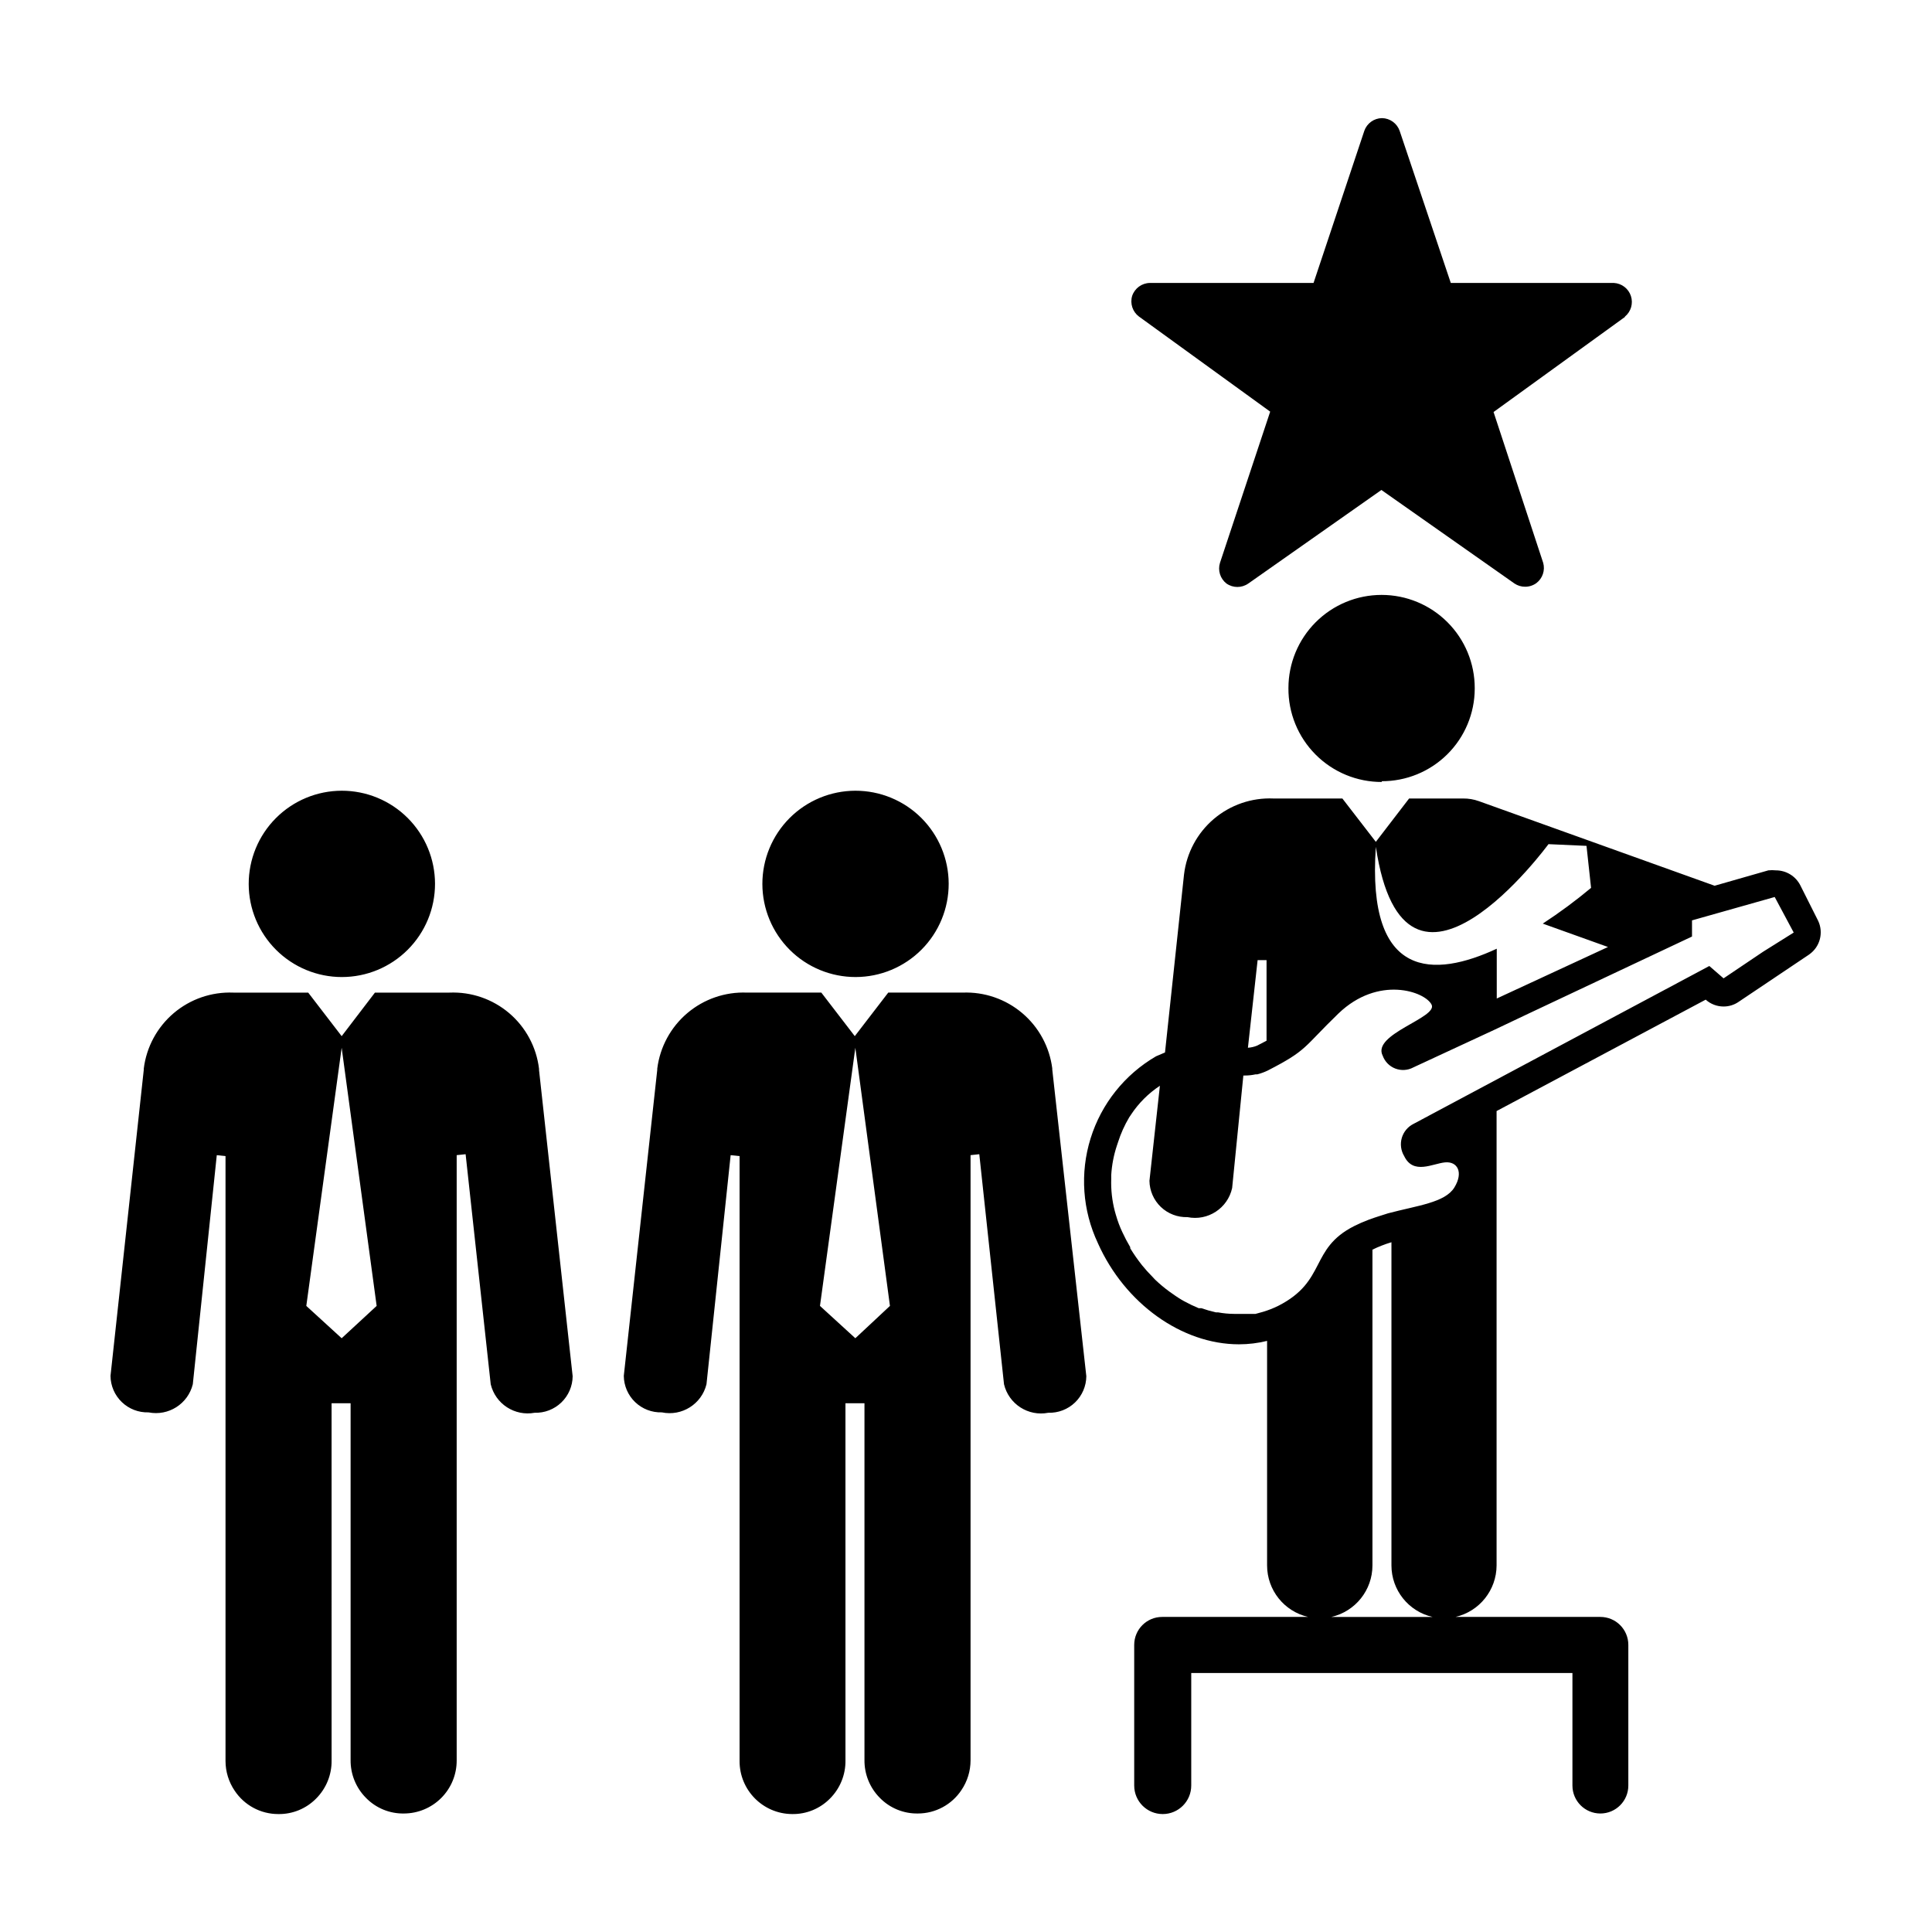<?xml version="1.0" encoding="UTF-8"?>
<!-- Uploaded to: SVG Repo, www.svgrepo.com, Generator: SVG Repo Mixer Tools -->
<svg fill="#000000" width="800px" height="800px" version="1.1" viewBox="144 144 512 512" xmlns="http://www.w3.org/2000/svg">
 <path d="m574.62 228-34.812 25.191 13.148 39.953h0.004c0.562 2-0.156 4.141-1.816 5.391-0.863 0.625-1.906 0.961-2.973 0.957-1.004 0.004-1.988-0.297-2.82-0.855l-35.266-24.789-35.266 24.789h-0.004c-1.738 1.223-4.055 1.223-5.793 0-1.66-1.293-2.344-3.484-1.711-5.492l13.301-40.055-34.762-25.191-0.004 0.004c-1.699-1.27-2.422-3.465-1.812-5.492 0.68-2.019 2.559-3.391 4.688-3.426h43.379l13.453-40.305h-0.004c0.699-2 2.57-3.348 4.684-3.375 2.117 0.027 3.988 1.375 4.688 3.375l13.551 40.305h43.227c2.074 0.117 3.859 1.488 4.508 3.461 0.645 1.973 0.016 4.137-1.586 5.457zm-64.484 123.03c6.523 0.027 12.793-2.543 17.426-7.141 4.629-4.598 7.242-10.852 7.258-17.375 0.02-6.527-2.559-12.793-7.164-17.418-4.606-4.625-10.859-7.227-17.387-7.238-6.527-0.008-12.789 2.578-17.406 7.191-4.617 4.609-7.215 10.867-7.215 17.395 0.016 6.5 2.594 12.73 7.18 17.336 4.59 4.606 10.809 7.211 17.309 7.25zm0 0c6.547 0 12.824-2.602 17.453-7.231 4.633-4.629 7.231-10.906 7.231-17.457 0-6.547-2.598-12.824-7.231-17.453-4.629-4.633-10.906-7.231-17.453-7.231-6.551 0-12.828 2.598-17.457 7.231-4.629 4.629-7.231 10.906-7.231 17.453-0.055 6.602 2.535 12.949 7.195 17.625 4.656 4.676 10.992 7.293 17.59 7.266zm-275.54 51.895c6.551 0 12.832-2.606 17.461-7.238 4.633-4.633 7.231-10.918 7.227-17.465-0.004-6.551-2.613-12.832-7.25-17.457-4.637-4.629-10.922-7.223-17.473-7.215-6.547 0.008-12.828 2.621-17.449 7.262-4.625 4.637-7.215 10.926-7.203 17.477 0.016 6.539 2.621 12.805 7.25 17.422 4.629 4.621 10.898 7.215 17.438 7.215zm61.164 105.8v-0.004c-0.027 2.629-1.109 5.137-3.008 6.957-1.895 1.82-4.441 2.801-7.07 2.719-5.273 0.977-10.387-2.344-11.637-7.559l-6.652-60.961-2.367 0.25v160.41c0.016 3.715-1.449 7.285-4.066 9.918-2.617 2.637-6.176 4.125-9.887 4.141-3.785 0.074-7.434-1.422-10.078-4.133-2.66-2.672-4.133-6.305-4.082-10.074v-94.516h-5.039l0.004 94.664c0.051 3.773-1.422 7.406-4.082 10.078-2.648 2.703-6.293 4.199-10.078 4.129-4.641 0-8.969-2.328-11.535-6.195-1.57-2.32-2.414-5.059-2.418-7.859v-160.31l-2.316-0.25-6.352 60.707c-1.293 5.223-6.461 8.504-11.738 7.457-2.625 0.082-5.176-0.898-7.07-2.719-1.895-1.82-2.981-4.328-3.004-6.953l8.816-81.113v-0.301-0.004c0.703-5.723 3.535-10.973 7.93-14.707 4.398-3.734 10.035-5.676 15.801-5.445h19.848l8.867 11.539 8.816-11.539h19.75c5.766-0.242 11.41 1.695 15.812 5.43 4.398 3.738 7.227 8.996 7.918 14.723 0.023 0.102 0.023 0.203 0 0.305zm-51.945-18.645-9.27-68.414-9.371 68.414 9.371 8.566zm126.96-87.156c6.547-0.016 12.82-2.629 17.441-7.266 4.621-4.641 7.207-10.926 7.195-17.473-0.016-6.547-2.629-12.82-7.266-17.441-4.641-4.621-10.926-7.207-17.473-7.195-6.547 0.016-12.82 2.629-17.441 7.266-4.617 4.641-7.207 10.926-7.195 17.473 0.016 6.547 2.629 12.82 7.269 17.441 4.637 4.621 10.922 7.207 17.469 7.195zm61.113 105.8v-0.004c-0.027 2.629-1.109 5.137-3.004 6.957-1.898 1.82-4.445 2.801-7.074 2.719-5.305 1.039-10.488-2.297-11.738-7.559l-6.551-60.961-2.316 0.25v160.41c-0.004 2.805-0.848 5.539-2.418 7.859-2.566 3.867-6.894 6.195-11.535 6.199-3.785 0.066-7.43-1.426-10.078-4.133-2.66-2.672-4.133-6.305-4.082-10.074v-94.516h-5.039l0.004 94.664c0.051 3.773-1.422 7.406-4.082 10.078-2.648 2.703-6.293 4.199-10.078 4.129-7.715-0.055-13.93-6.34-13.902-14.055v-160.31l-2.367-0.25-6.402 60.707c-1.293 5.269-6.527 8.562-11.836 7.457-2.629 0.082-5.176-0.898-7.074-2.719-1.895-1.82-2.977-4.328-3.004-6.953l8.867-81.113v-0.305c0.715-5.727 3.559-10.98 7.961-14.711 4.406-3.734 10.051-5.676 15.82-5.441h19.699l8.867 11.539 8.867-11.539h19.699-0.004c5.769-0.234 11.418 1.707 15.82 5.441 4.406 3.731 7.246 8.984 7.961 14.711-0.023 0.102-0.023 0.203 0 0.305zm-52.043-18.645-9.172-68.414-9.371 68.414 9.371 8.566zm243.64-93.152-18.691 12.543c-1.18 0.828-2.59 1.27-4.031 1.262-1.746 0.004-3.438-0.645-4.734-1.816l-55.418 29.523v120.41c-0.02 6.523-4.527 12.18-10.883 13.652h38.391c1.961 0 3.848 0.777 5.234 2.168 1.391 1.391 2.172 3.273 2.172 5.238v37.281c0 4.09-3.316 7.406-7.406 7.406s-7.406-3.316-7.406-7.406v-29.824h-101.02v29.824c0 4.172-3.383 7.555-7.555 7.555-4.176 0-7.559-3.383-7.559-7.555v-37.281c0-4.09 3.316-7.406 7.406-7.406h38.691c-6.367-1.457-10.883-7.121-10.883-13.652v-59.5c-2.438 0.602-4.941 0.906-7.457 0.906-15.113 0-30.23-10.781-37.383-26.801l0.004-0.004c-4.102-8.684-4.793-18.594-1.938-27.766 2.852-9.168 9.047-16.934 17.352-21.758l2.367-1.008 5.039-47.156c0.68-5.734 3.508-11 7.906-14.738 4.402-3.734 10.055-5.672 15.824-5.414h18.238l8.867 11.488 8.816-11.488h14.309c1.422-0.016 2.84 0.223 4.18 0.703l62.473 22.418 14.258-4.082v0.004c0.652-0.074 1.312-0.074 1.965 0 2.746-0.008 5.262 1.531 6.5 3.981l4.734 9.422c1.461 3.141 0.465 6.875-2.367 8.867zm-82.828-1.512v13.199l29.477-13.652-17.281-6.195v-0.004c4.445-2.906 8.719-6.066 12.797-9.469l-1.211-11.133-10.078-0.453s-38.09 51.992-45.746 0.707c-2.465 35.414 15.57 34.656 32.047 27zm-65.945 26.25c0.828-0.055 1.645-0.242 2.418-0.555l2.519-1.309v-21.363h-2.367zm48.918 150.84c-6.367-1.457-10.883-7.121-10.883-13.652v-85.648c-1.73 0.516-3.414 1.172-5.035 1.965v83.684c0 6.531-4.516 12.195-10.883 13.652zm95.723-181.37-5.039-9.422-21.914 6.195v4.281l-43.277 20.402-8.918 4.231-21.715 10.078 0.004 0.004c-1.469 0.77-3.195 0.863-4.742 0.266-1.543-0.598-2.754-1.832-3.32-3.391-2.973-5.742 14.711-10.078 12.949-13.551-1.762-3.477-14.105-7.809-24.688 2.367-9.473 9.168-8.16 9.672-18.742 15.113-0.887 0.426-1.816 0.766-2.769 1.008h-0.453c-0.91 0.203-1.84 0.305-2.773 0.305h-0.453l-2.973 29.824c-1.184 5.367-6.449 8.801-11.84 7.707-2.617 0.082-5.16-0.891-7.055-2.699-1.891-1.809-2.981-4.305-3.019-6.922l2.769-25.191c-3.043 2.008-5.648 4.613-7.656 7.656l-0.504 0.754v0.004c-1.215 2.051-2.195 4.231-2.922 6.5l-0.301 0.906h-0.004c-0.844 2.543-1.352 5.184-1.512 7.859v1.008c-0.098 2.887 0.227 5.769 0.957 8.562l0.301 1.059h0.004c0.434 1.52 0.988 3.004 1.66 4.434 0.637 1.379 1.344 2.727 2.117 4.031v0.301c0.949 1.559 1.992 3.055 3.125 4.484 0.867 1.074 1.793 2.102 2.769 3.074l0.656 0.707c1.188 1.141 2.449 2.199 3.777 3.172 1.059 0.754 2.117 1.512 3.223 2.168l0.707 0.402c1.258 0.691 2.555 1.312 3.879 1.863h0.707c1.27 0.445 2.566 0.816 3.879 1.109h0.555c1.395 0.258 2.812 0.395 4.231 0.402h5.695l2.016-0.555h-0.004c1.367-0.41 2.699-0.934 3.981-1.562 13-6.602 8.211-15.113 20.152-21.16 1.277-0.641 2.59-1.215 3.93-1.711 1.762-0.656 3.527-1.16 5.039-1.664 7.758-2.066 15.113-2.82 17.582-6.852s0.805-6.953-2.469-6.648c-3.273 0.301-8.414 3.375-10.832-1.664-0.879-1.453-1.105-3.207-0.629-4.836 0.48-1.629 1.625-2.984 3.148-3.727l78.344-41.816 3.777 3.273 10.48-7.055z"/>
</svg>
